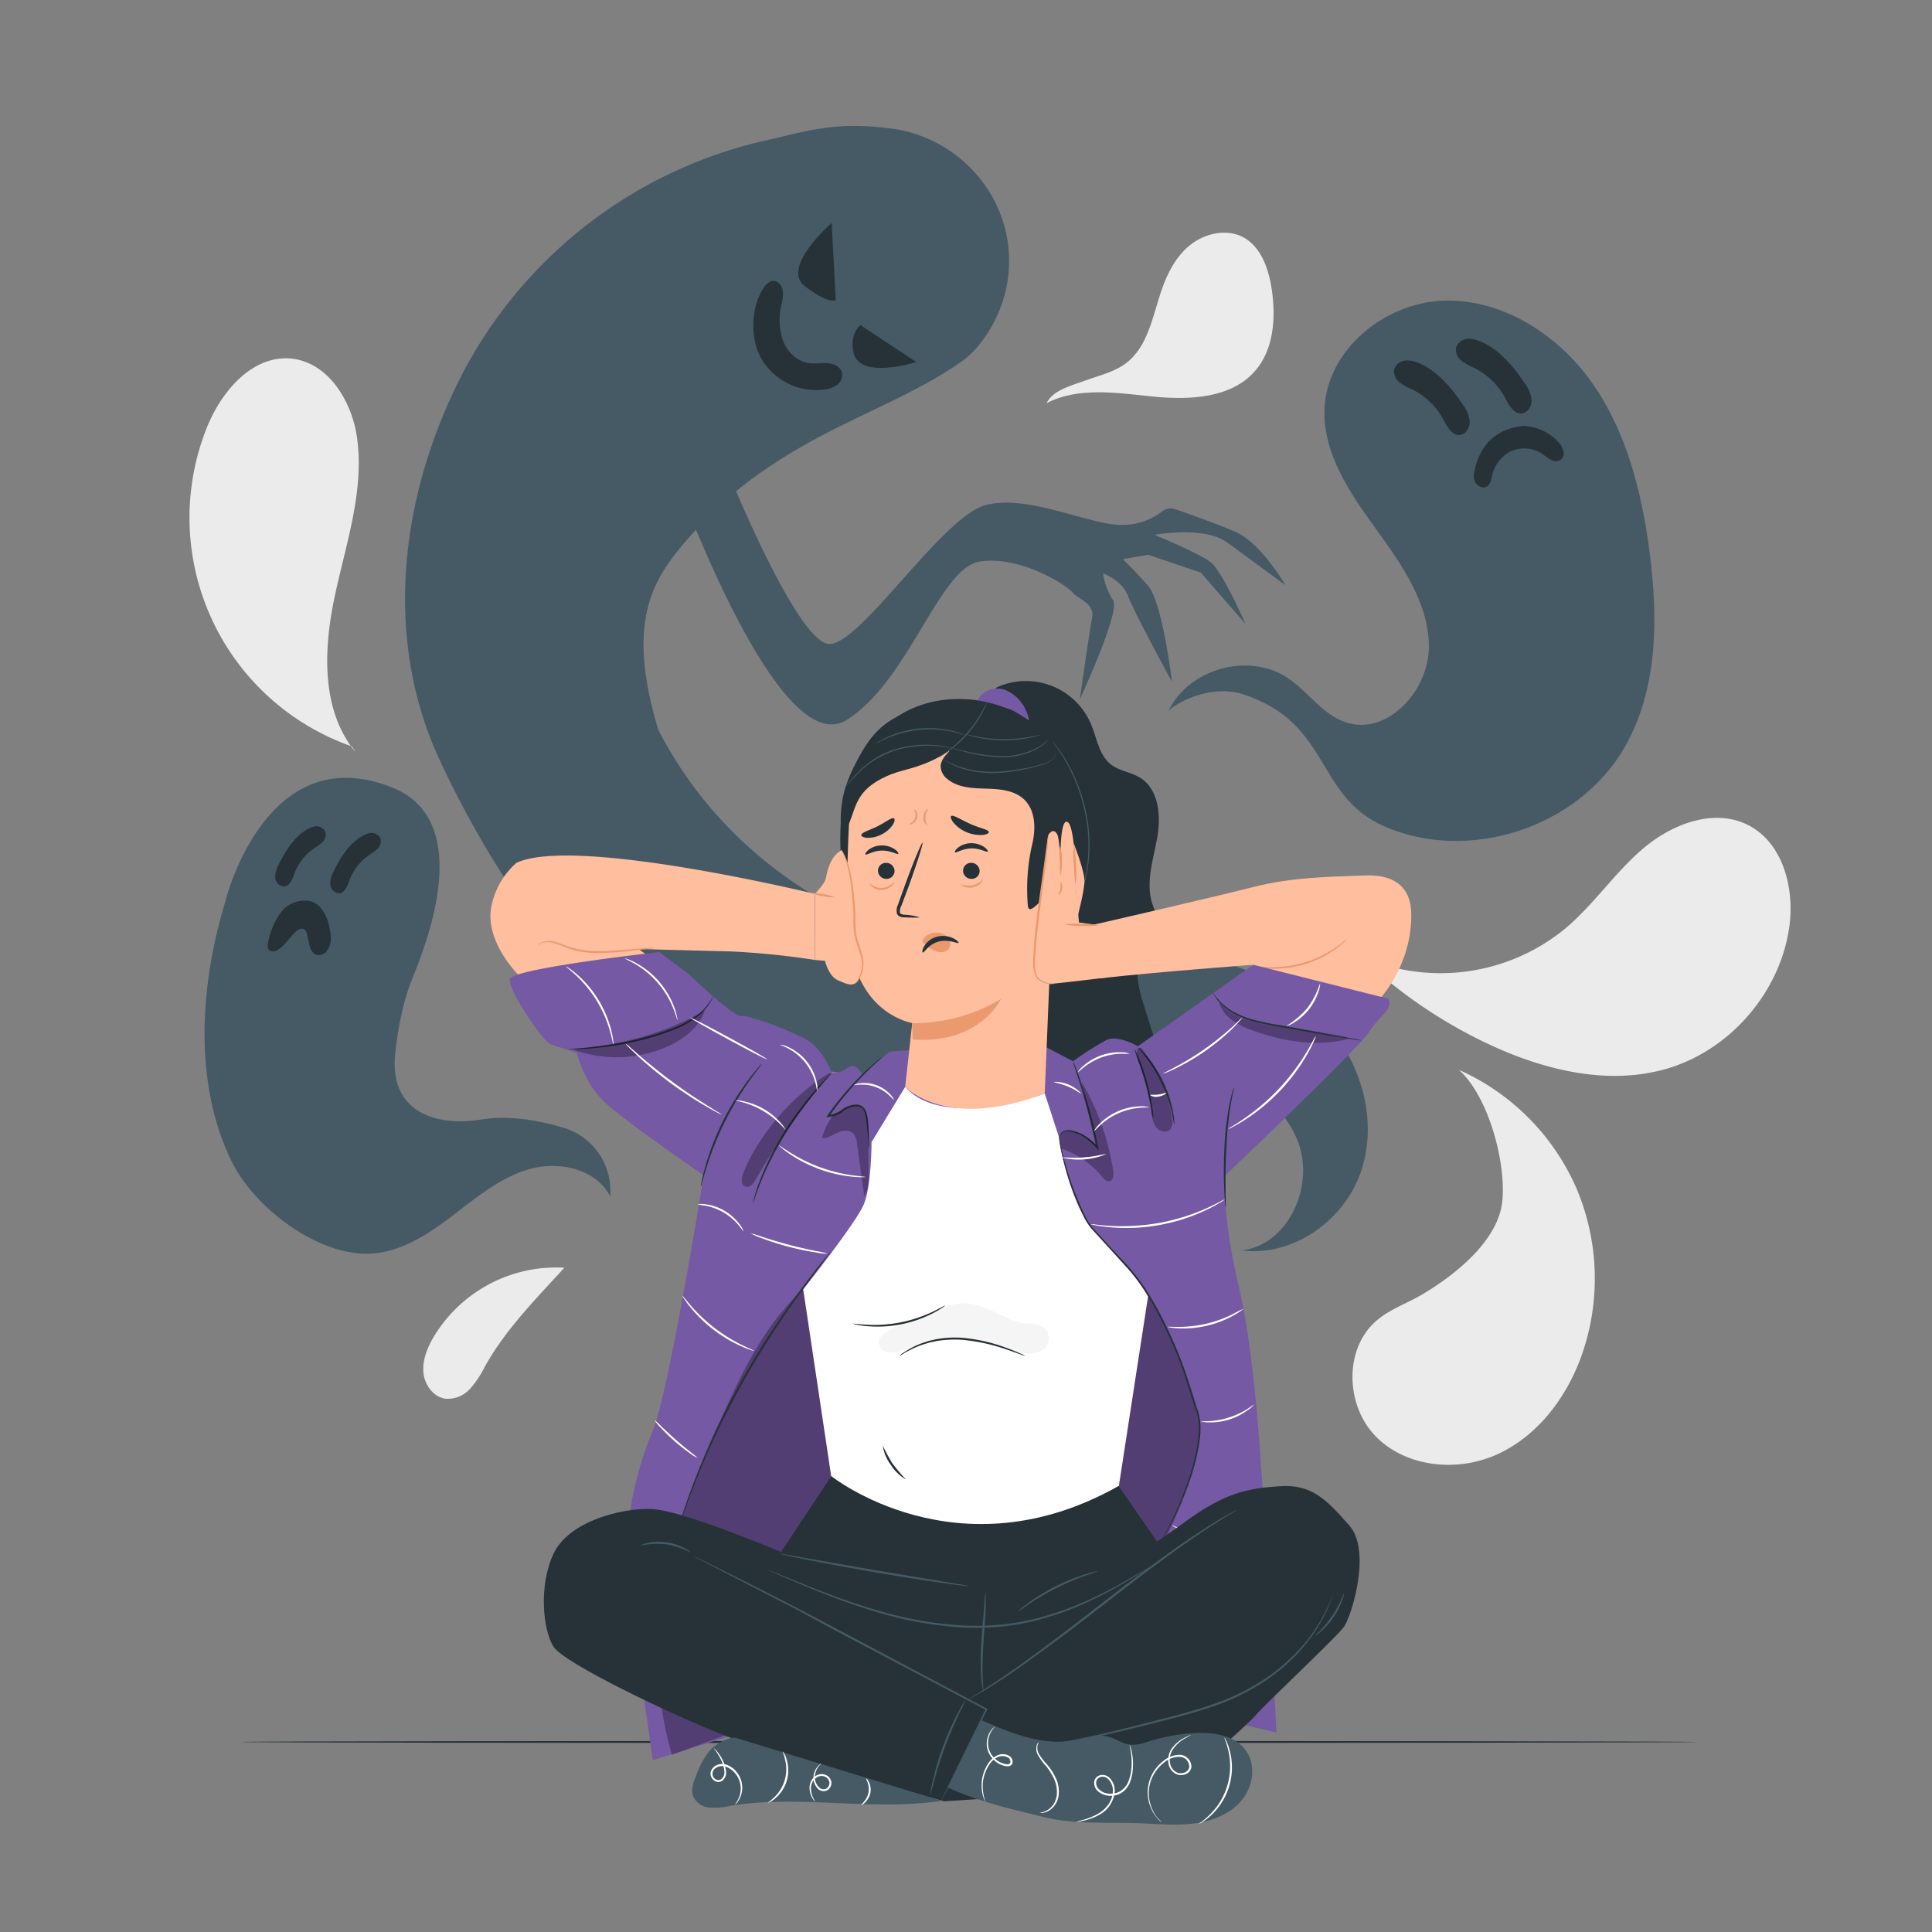 <?xml version="1.0" encoding="UTF-8"?> <svg xmlns="http://www.w3.org/2000/svg" viewBox="0 0 500 500"><rect x="0" y="0" width="500" height="500" fill="#808080" stroke="none"/> <g id="freepik--background-complete--inject-2"> <path d="M112.05,346.3c-1.56,2.75-2.78,5.86-2.46,9s2.59,6.26,5.72,6.69a7.76,7.76,0,0,0,6.28-2.51,26,26,0,0,0,3.89-5.8c5.36-9.64,13.15-17.44,20.58-25.6A37,37,0,0,0,112.05,346.3Z" style="fill:#ebebeb"></path> <path d="M452.24,213.44c-8.7-4.29-19.4-.24-26.81,6s-12.88,14.58-20.3,20.83a50.83,50.83,0,0,1-48.79,8.85l-2.3.23a125.07,125.07,0,0,0,32.06,21.27c14,6.41,29.92,10.22,44.73,6.11,16.78-4.66,30.06-20,32.29-37.25C464.41,229.53,461.26,217.89,452.24,213.44Z" style="fill:#ebebeb"></path> <path d="M91.1,193.18a62.71,62.71,0,0,1-37.53-82.61c3.76-9.36,11.82-18.77,21.86-17.76,9.6,1,15.73,11.13,17,20.69,1.87,13.8-3,27.49-5.86,41.11s-3.45,29.23,5.41,40" style="fill:#ebebeb"></path> <path d="M270.8,104.46c1.57-3.5,6.51-4.68,10.13-6s7.48-2.17,10.53-4.5c5.61-4.29,6.82-12,9.1-18.73,1.53-4.53,3.84-9,7.59-11.93s9.18-4.14,13.42-2c4.83,2.5,6.8,8.35,7.58,13.73,1.05,7.27.52,15.37-4.29,20.92-6.16,7.12-16.93,7.62-26.3,6.69s-19.41-2.63-27.76,1.73" style="fill:#ebebeb"></path> <path d="M408,307.57a59.69,59.69,0,0,0-30.43-30.69c7.62,6.84,12.24,23.85,11.22,34s-12.14,19.11-21,24.28c-3.75,2.19-8,3.65-11.31,6.42-8.7,7.17-8.36,22-.5,30.09s21.12,9.39,31.4,4.76,17.69-14.27,21.65-24.83A59.79,59.79,0,0,0,408,307.57Z" style="fill:#ebebeb"></path> </g> <g id="freepik--Ghosts--inject-2"> <path d="M101.53,203.82c-32.91-13.19-43.25,29.61-43.25,29.61-6.87,22.66-7.93,47.67,1.72,67.23,6,12.06,22.13,24.23,35.57,23.79,7.93-.27,15-4.86,21.32-9.66s12.58-10.11,20.22-12.25,17.18,0,20.79,7.06A17,17,0,0,0,146.29,292c-7-2.12-14.56-3.41-21.78-2.26-12,1.91-23.81-2.1-22.23-17.08,0,0,.94-10.68,4.21-18.85S123.54,212.65,101.53,203.82Z" style="fill:#455a64"></path> <path d="M80.88,214c-4.07,1.51-6.87,5.85-8.76,9.76a6.45,6.45,0,0,0-.88,3.42,2.4,2.4,0,0,0,2.31,2.25c1.5-.13,2.13-1.93,2.65-3.35a13.78,13.78,0,0,1,5-6.48,12.47,12.47,0,0,0,2.29-1.72,2.66,2.66,0,0,0,.71-2.63,2.57,2.57,0,0,0-2.87-1.35,7.41,7.41,0,0,0-3,1.59" style="fill:#263238"></path> <path d="M95.13,215.73c-4.08,1.51-6.88,5.85-8.77,9.77a6.39,6.39,0,0,0-.88,3.41,2.41,2.41,0,0,0,2.31,2.25c1.51-.13,2.13-1.93,2.66-3.35a13.69,13.69,0,0,1,5-6.47,13.06,13.06,0,0,0,2.29-1.72,2.69,2.69,0,0,0,.72-2.64,2.58,2.58,0,0,0-2.88-1.35,7.37,7.37,0,0,0-3,1.59" style="fill:#263238"></path> <path d="M79.36,233.11a7.69,7.69,0,0,0-6.82,3.22,19.62,19.62,0,0,0-3.09,7.22c-.23.84-.36,1.92.34,2.43a1.88,1.88,0,0,0,2-.13c2-1.1,3.11-3.31,4.85-4.79a2.87,2.87,0,0,1,1.08-.63,1.29,1.29,0,0,1,1.19.2,2.06,2.06,0,0,1,.53,1.12c.21.86.41,1.72.61,2.58A3.78,3.78,0,0,0,81.56,247a2.56,2.56,0,0,0,2.92-.79,4.79,4.79,0,0,0,1.11-2.79,11.06,11.06,0,0,0-.25-3A11.51,11.51,0,0,0,83.05,235a5.17,5.17,0,0,0-5.35-1.75" style="fill:#263238"></path> <path d="M345.11,267.23C337.05,257,324.74,250.57,311.94,248c-18.46-3.76-37.62-.15-56.41-1.63-35.73-2.81-69.06-25.68-85.19-57.6-9.26-30.74.07-40.87,10.36-52.32s23.66-19.75,37.49-26.54c10.1-5,22.06-10.11,31.17-16.72a23.47,23.47,0,0,0,4.76-4.9A34.56,34.56,0,0,0,261,70.72c1.8-18.84-12.33-35.49-31.15-37.56l-.82-.09c-13.66-1.59-21.07,1.12-30.89,3.28a117.9,117.9,0,0,0-77.67,58.87c-15.76,29.58-21.19,65.1-8.91,96.29,5.13,13,23.32,47.13,35.16,54.55h0c14,13.27,31.78,22.48,50.44,27.54,23.89,6.48,49.14,6.58,73.72,3.64,12.11-1.45,24.37-3.62,36.43-1.78s24.21,8.65,28.6,20-2.46,26.82-14.59,28.13c13,1.7,26-7.3,30.58-19.53S353.18,277.5,345.11,267.23Z" style="fill:#455a64"></path> <path d="M313.28,145.47c-3.08-2.37-14.5-7.05-14.5-7.05s12.73-2.41,18.75,1.94,15.12,11.07,15.12,11.07-6.29-11-13.08-13.87c-4.91-2.09-11.88-4.56-15.37-5.77a3.64,3.64,0,0,0-3.53.63,16.49,16.49,0,0,1-9.89,3.41c-8.19.42-24.33-8-35.57-5.16s-32.2,35.79-40.47,36S188.35,122,188.35,122l-8.74,14c.81,1,23.37,60.3,39.44,50.35s24-39.3,34.4-41,22.47,6,24.05,7.9,5.92,2.91,5.14,6.71-3.17,21-3.17,21,10.63-22.87,8.59-25.63a17.57,17.57,0,0,1-2.59-6.94s4.9,1.68,6.49,5.93,11.34,22.15,11.34,22.15-2.43-20.64-6.23-24.94-6.49-6.81-6.49-6.81l6.6-1.14,13.59,4.6,11.55,13.28S316.36,147.83,313.28,145.47Z" style="fill:#455a64"></path> <path d="M217.93,96.6c-.3-1.58-2-2.47-3.64-2.61s-3.21.23-4.8,0c-3.13-.36-5.72-2.87-6.85-5.81a17,17,0,0,1-.41-9.31,10.68,10.68,0,0,0,.36-3.5,3.06,3.06,0,0,0-2-2.65,2,2,0,0,0-1.8.53h0c-.76.62-.76.62-.85.8C194.24,79.18,194,87.6,197.15,93a16.43,16.43,0,0,0,16.31,7.8,6.84,6.84,0,0,0,3.17-1.19A3.19,3.19,0,0,0,217.93,96.6Z" style="fill:#263238"></path> <path d="M215.23,57.71s-13.34,11.56-6.89,16.41,7.95,3.5,7.95,3.5Z" style="fill:#263238"></path> <path d="M237.11,93.69S222.5,98.4,220.9,91.3c-1.14-5.07,1.8-7.15,1.8-7.15Z" style="fill:#263238"></path> <path d="M426.91,142.84c-2-15.24-5.82-30.64-14.55-43.29S389.21,77.42,373.85,77.8s-30.49,12.69-31.07,28.05c-.43,11.38,6.46,21.6,13.15,30.82s13.79,19.2,13.87,30.59S359,190.6,348.21,186.91c-6-2-9.73-8-15-11.48-10.11-6.75-25.79-2.31-30.87,8.72,1.26-1.89,10.75-7.26,19.31-4.48,22.94,7.45,18.54,26.27,36.64,34.2,21.88,9.59,50.27.23,62.17-20.49C429.06,178.38,429.15,160,426.91,142.84Z" style="fill:#455a64"></path> <path d="M394.08,110.22c-7.34.89-11.11,5.27-12.5,11.67a4.23,4.23,0,0,0,.09,2.65,2.65,2.65,0,0,0,2.39,1.61c1.35-.09,1.75-1.52,2-2.67a9.59,9.59,0,0,1,4.36-6.4,8.52,8.52,0,0,1,8.64.33c1.14.77,2.22,1.9,3.55,1.94a2,2,0,0,0,2.07-2.13,5.16,5.16,0,0,0-1.66-3.11A13.12,13.12,0,0,0,394.08,110.22Z" style="fill:#263238"></path> <path d="M381.08,87.73c5.72,1.27,10.26,6.56,13.5,11.44a8.61,8.61,0,0,1,1.8,4.4c0,1.6-1.07,3.35-2.67,3.43-2,.1-3.2-2.19-4.16-4a18.52,18.52,0,0,0-7.92-7.73,17.32,17.32,0,0,1-3.37-1.88A3.63,3.63,0,0,1,376.82,90a3.47,3.47,0,0,1,3.59-2.33,10,10,0,0,1,4.33,1.57" style="fill:#263238"></path> <path d="M365.07,93.3c5.72,1.27,10.26,6.56,13.5,11.44a8.64,8.64,0,0,1,1.8,4.4c0,1.6-1.07,3.35-2.67,3.43-2,.1-3.2-2.19-4.16-4a18.58,18.58,0,0,0-7.92-7.73A16.81,16.81,0,0,1,362.25,99a3.63,3.63,0,0,1-1.44-3.39,3.46,3.46,0,0,1,3.59-2.33,10,10,0,0,1,4.33,1.57" style="fill:#263238"></path> </g> <g id="freepik--Floor--inject-2"> <path d="M439.43,450.82c0,.15-84.38.27-188.44.27S62.53,451,62.53,450.82s84.36-.26,188.46-.26S439.43,450.68,439.43,450.82Z" style="fill:#263238"></path> </g> <g id="freepik--Character--inject-2"> <path d="M301.83,278.61q-2.9-9.19-5.78-18.38c-1.52-4.82-2.92-10.47,0-14.59,1.13-1.6,2.86-2.84,3.45-4.71.77-2.44-.67-5-1.39-7.41-1.59-5.46.41-11.23,1.39-16.83s.4-12.42-4.44-15.42c-2.35-1.45-5.33-1.72-7.52-3.41-3.11-2.4-3.65-6.78-5.17-10.41a18.28,18.28,0,0,0-24.31-9.61l-4,3c-5.23,14.95-5.75,31.12-5.15,46.95s2.23,31.68,1.11,47.48c-.43,6-1.09,12.64,2.47,17.5,3.23,4.41,9,6,14.37,7A59.86,59.86,0,0,0,283.18,301a26.8,26.8,0,0,0,15-5.81,13.56,13.56,0,0,0,5-8.25C303.55,284.15,302.68,281.33,301.83,278.61Z" style="fill:#263238"></path> <path d="M293.88,276.88l30.44-27.2s-24.62,1.83-39.57,3.5l-1.61-13.89s31.2-7.16,41.18-9.72,19.61-2.66,29.07-3,11.08,5,11.59,7.34,1.22,13.77-7.85,24.6c-6.88,8.21-43.56,47.26-43.56,47.26Z" style="fill:#ffbe9d"></path> <path d="M348.6,243a4.1,4.1,0,0,1-.72.78,12.32,12.32,0,0,1-.93.83,16.31,16.31,0,0,1-1.31,1,26.3,26.3,0,0,1-3.69,2.24,27.22,27.22,0,0,1-10.15,2.77,26.31,26.31,0,0,1-4.31,0,15.81,15.81,0,0,1-1.64-.21c-.49-.07-.9-.16-1.23-.24a4,4,0,0,1-1-.31c0-.09,1.5.25,3.92.4a29.35,29.35,0,0,0,4.24-.07,28.67,28.67,0,0,0,10-2.73,29.9,29.9,0,0,0,3.69-2.1C347.44,244,348.53,242.91,348.6,243Z" style="fill:#eb996e"></path> <path d="M133.61,223.33a20.4,20.4,0,0,0-6.22,10.26c-2.77,10.12,7.81,19.77,7.81,19.77s45.89,43.85,46.2,44.47,11.5-32.65,11.5-32.65l-27.67-19.59s15,.44,23.63.63a202.43,202.43,0,0,1,22,2.21v-17.1S148.53,216.18,133.61,223.33Z" style="fill:#ffbe9d"></path> <path d="M139.1,244.69s.05-.1.21-.25a3.29,3.29,0,0,1,.78-.5,5.3,5.3,0,0,1,3.35-.22c1.42.29,2.93,1.07,4.7,1.56a23.89,23.89,0,0,0,5.9.86c4.27.09,8.14-.44,10.94-.61,1.41-.11,2.54-.18,3.33-.2a5.14,5.14,0,0,1,1.23,0,6.27,6.27,0,0,1-1.21.19l-3.31.36a86,86,0,0,1-11,.77,23.1,23.1,0,0,1-6-.92c-1.81-.54-3.3-1.34-4.64-1.66a5.44,5.44,0,0,0-3.2,0A7.73,7.73,0,0,0,139.1,244.69Z" style="fill:#eb996e"></path> <path d="M359.35,258.47l-35-8.79-29.88,21.1s-5.06-3-8.05-1.66a78.54,78.54,0,0,0-8.72,5.53l-10-5.25-37.54,2.76-7,6.07s-1.46-3.58-3.73-1.93a6.09,6.09,0,0,1-4.15,1.38s-2.25-6.35-6.94-8.83-14.85-6.3-16.56-5.89-13.7-11-13.7-11l-7.48-5.57s-38.09,4.24-38.64,7,9,17,10.91,17l6.4,2.1s1.72,7.73,7.49,13,25.36,18.68,25.36,18.68-8.94,55.84-13.17,66.05-7.53,23.47-6.43,36.16,6.43,49.13,6.43,49.13l28.35-8.83,111.78-3.31,21.25,5s-1.38-29.81-2.48-45.82-2.49-49.41-7.18-69.28-3.59-29.07-3.59-29.07,34.51-32.76,37.27-37.17S360.48,261.57,359.35,258.47Z" style="fill:#7559A4"></path> <g style="opacity:0.3"> <path d="M297.19,335s12.17,21.42,13.13,33.56-9.84,31.79-9.84,31.79l-10.92-15.8Z"></path> </g> <g style="opacity:0.3"> <path d="M208.11,333.34c-10.92,10.06-17.24,24-23.09,37.68-5.65,13.17-11.18,26.56-13.57,40.69a95.66,95.66,0,0,0,2.45,42.45l45-16.6L215.11,382Z"></path> </g> <polygon points="201.39 402.8 215.11 382.04 289.56 384.57 300.48 400.37 250.89 432.03 201.39 402.8" style="fill:#263238"></polygon> <path d="M234.27,281.27l-8.71,14.29s0,11.32-2,16.12-15.69,22-15.69,22L215.11,382s32.72,26.17,74.45,2.53L297.19,335s-7.5-10.36-13.13-15.53-9-18.05-10-25.19L270.38,283S244.15,292.62,234.27,281.27Z" style="fill:#fff"></path> <path d="M269.66,343.3c-1.17-.84-3.56-.74-5-.87-5.12-1.16-9.69-5-15-5.13-2.91-.05-5.7,1.05-8.39,2.14-3.49,1.4-7,2.8-10.37,4.41a7.89,7.89,0,0,0-2.52,1.64,2.54,2.54,0,0,0,1.68,4.47,7.8,7.8,0,0,0,3.05-.45c5.1-1.52,10.21-3.65,15.52-3.31,5.65.36,10.81,3.5,16.45,4a8.22,8.22,0,0,0,3.85-.39,3.59,3.59,0,0,0,.73-6.54Zm-5-.87,2.29.31A12.5,12.5,0,0,1,264.66,342.43Z" style="fill:#f5f5f5"></path> <path d="M244.6,337.87a3.51,3.51,0,0,1-.78.59,20.91,20.91,0,0,1-2.3,1.36,31.36,31.36,0,0,1-17.12,3.39,20.66,20.66,0,0,1-2.65-.38,3.89,3.89,0,0,1-.95-.25c0-.09,1.39.15,3.62.26a35.19,35.19,0,0,0,16.94-3.35C243.38,338.53,244.55,337.79,244.6,337.87Z" style="fill:#263238"></path> <path d="M234.44,382.87a11.06,11.06,0,0,1-3.88-3.75,10.89,10.89,0,0,1-2.1-5,47.66,47.66,0,0,0,2.53,4.67A50.29,50.29,0,0,0,234.44,382.87Z" style="fill:#263238"></path> <path d="M265.31,350.91a7.19,7.19,0,0,1-1.29-.42c-.81-.3-2-.73-3.45-1.22a47.63,47.63,0,0,0-11.72-2.54,29.07,29.07,0,0,0-6.57.35l-1.45.3c-.46.12-.9.27-1.34.39a20.7,20.7,0,0,0-2.36.85,26.06,26.06,0,0,0-3.24,1.65,6.89,6.89,0,0,1-1.19.64,6.16,6.16,0,0,1,1.08-.81,20.58,20.58,0,0,1,3.2-1.82,20.79,20.79,0,0,1,2.38-.92c.44-.14.89-.3,1.36-.42l1.48-.33a27.29,27.29,0,0,1,6.69-.4,43.26,43.26,0,0,1,11.81,2.71c1.45.54,2.61,1,3.4,1.38A6.39,6.39,0,0,1,265.31,350.91Z" style="fill:#263238"></path> <path d="M224.86,297.29a11.34,11.34,0,0,1-.14-1.61c-.06-1-.16-2.52-.37-4.36a22.34,22.34,0,0,0-.44-3,3.13,3.13,0,0,0-.75-1.37,2.23,2.23,0,0,0-1.47-.61,6,6,0,0,0-3.43,1.2,7.37,7.37,0,0,1-3.92,1.55h-.5l.29-.41.08-.11a73.92,73.92,0,0,1,9.51-11.09c1.35-1.29,2.5-2.28,3.3-2.94a8.13,8.13,0,0,1,1.3-1,10.48,10.48,0,0,1-1.16,1.13c-.77.71-1.87,1.74-3.18,3.06a83.23,83.23,0,0,0-9.35,11.12l-.07.11-.21-.41a7,7,0,0,0,3.64-1.46,6.35,6.35,0,0,1,3.73-1.24,2.63,2.63,0,0,1,1.76.76,3.31,3.31,0,0,1,.84,1.57,21.77,21.77,0,0,1,.4,3c.16,1.85.2,3.36.21,4.39A8,8,0,0,1,224.86,297.29Z" style="fill:#263238"></path> <path d="M215.11,323.8a5.35,5.35,0,0,1-.47.68l-1.42,1.9c-1.26,1.63-3,4-5.21,7a246.43,246.43,0,0,0-15.58,24.09c-2.74,4.89-5.18,9.64-7.24,14s-3.78,8.43-5.11,11.85c-.7,1.7-1.28,3.26-1.8,4.62s-1,2.55-1.31,3.51-.61,1.67-.82,2.22a4.6,4.6,0,0,1-.32.77,4.57,4.57,0,0,1,.22-.8c.18-.56.43-1.31.73-2.25s.72-2.17,1.23-3.55,1.05-2.94,1.72-4.65c1.3-3.45,3-7.48,5-11.92s4.46-9.2,7.22-14.1a223.51,223.51,0,0,1,15.74-24.05c2.21-2.94,4-5.3,5.34-6.89l1.5-1.83A5.58,5.58,0,0,1,215.11,323.8Z" style="fill:#263238"></path> <path d="M194.85,311.38a10.28,10.28,0,0,1,.36-1.52c.13-.49.3-1.08.53-1.76s.47-1.46.81-2.3c.61-1.7,1.47-3.67,2.5-5.83s2.31-4.44,3.76-6.79a86.62,86.62,0,0,1,8.41-11.3c1.19-1.35,2.18-2.42,2.9-3.13a9,9,0,0,1,1.15-1.07,8.71,8.71,0,0,1-1,1.21c-.67.75-1.62,1.85-2.77,3.23a101.4,101.4,0,0,0-8.25,11.34c-1.44,2.33-2.7,4.61-3.77,6.73s-1.94,4.07-2.59,5.74c-.35.83-.62,1.6-.87,2.26s-.46,1.25-.61,1.73A8.61,8.61,0,0,1,194.85,311.38Z" style="fill:#263238"></path> <path d="M197.14,275.34a6.21,6.21,0,0,1-.81,1.15c-.56.72-1.34,1.77-2.28,3.09a79.08,79.08,0,0,0-11.2,22.55c-.48,1.54-.84,2.8-1.08,3.68a6.76,6.76,0,0,1-.42,1.35,8,8,0,0,1,.23-1.4c.17-.89.48-2.17.92-3.74a69.13,69.13,0,0,1,11.25-22.66c1-1.3,1.81-2.32,2.42-3A7.93,7.93,0,0,1,197.14,275.34Z" style="fill:#263238"></path> <path d="M184.63,257.69s0,.14-.13.4a8.82,8.82,0,0,1-.54,1.1,13,13,0,0,1-2.89,3.44,23.25,23.25,0,0,1-5.7,3.45,60.71,60.71,0,0,1-7.7,2.64,77.9,77.9,0,0,1-14.53,2.59c-1.88.16-3.41.19-4.47.21a11.17,11.17,0,0,1-1.64,0,9.08,9.08,0,0,1,1.64-.15c1.05-.08,2.57-.17,4.44-.37a89.32,89.32,0,0,0,14.42-2.73,65.14,65.14,0,0,0,7.65-2.58,24.12,24.12,0,0,0,5.65-3.29A15.51,15.51,0,0,0,184.63,257.69Z" style="fill:#263238"></path> <path d="M277.67,274.65a6.39,6.39,0,0,1,.57,1.25c.33.83.8,2,1.31,3.54,1.05,3,2.32,7.21,3.45,11.94.46,1.91.86,3.76,1.19,5.46l.16.8-.57-.57a18.49,18.49,0,0,0-3.63-3.05,12.06,12.06,0,0,0-1.83-.81,7.2,7.2,0,0,0-1.65-.43,2.25,2.25,0,0,0-2.11.81c-.35.43-.48.73-.52.71s0-.08.07-.22a3,3,0,0,1,.32-.6,2.6,2.6,0,0,1,.82-.73,2.49,2.49,0,0,1,1.45-.28,7.47,7.47,0,0,1,1.74.4,10.62,10.62,0,0,1,1.91.79,17.64,17.64,0,0,1,3.78,3.06l-.42.22c-.35-1.69-.76-3.53-1.22-5.44-1.12-4.71-2.33-8.92-3.29-11.95-.46-1.43-.84-2.64-1.15-3.58A7.09,7.09,0,0,1,277.67,274.65Z" style="fill:#263238"></path> <path d="M298.46,289.52a20.45,20.45,0,0,1-.57-2.71c-.32-1.67-.8-4-1.47-6.48s-1.4-4.74-2-6.35a18.24,18.24,0,0,1-.86-2.63,12,12,0,0,1,1.2,2.5,55,55,0,0,1,2.12,6.35,51.65,51.65,0,0,1,1.33,6.55A11.87,11.87,0,0,1,298.46,289.52Z" style="fill:#263238"></path> <path d="M303.9,291.07c-.09,0-.24-1.23-.68-3.2a36.75,36.75,0,0,0-6.6-14.15c-1.22-1.6-2.08-2.52-2-2.58s.26.18.67.57a20.34,20.34,0,0,1,1.63,1.78,31.42,31.42,0,0,1,6.67,14.3,20.72,20.72,0,0,1,.31,2.4A2.73,2.73,0,0,1,303.9,291.07Z" style="fill:#263238"></path> <path d="M319.39,281.35a6.09,6.09,0,0,1-.23,1.22c-.18.78-.42,1.9-.64,3.31a97.62,97.62,0,0,0-1.13,11c-.23,4.33-.25,8.26-.21,11.11,0,1.34.05,2.47.06,3.37a6.27,6.27,0,0,1,0,1.24,5.21,5.21,0,0,1-.18-1.23c-.08-.79-.17-1.94-.23-3.37-.13-2.85-.17-6.8.06-11.15a79.7,79.7,0,0,1,1.28-11.08c.28-1.4.58-2.53.81-3.29A5.16,5.16,0,0,1,319.39,281.35Z" style="fill:#263238"></path> <path d="M352.28,269.24a9.15,9.15,0,0,1-1.63-.18l-4.38-.69c-3.71-.6-8.82-1.46-14.45-2.45a67.8,67.8,0,0,1-7.92-1.69,20.23,20.23,0,0,1-6-2.82,13.13,13.13,0,0,1-3.19-3.14,10.34,10.34,0,0,1-.63-1c-.12-.25-.18-.39-.16-.4a15,15,0,0,0,4.18,4.27,20.82,20.82,0,0,0,5.93,2.66,72,72,0,0,0,7.87,1.63c5.63,1,10.73,1.92,14.42,2.61l4.36.85A10.69,10.69,0,0,1,352.28,269.24Z" style="fill:#263238"></path> <path d="M300.48,398.87a2,2,0,0,1,.13-.27l.42-.78c.38-.67.9-1.69,1.58-3a96,96,0,0,0,4.83-11.46,61.32,61.32,0,0,0,2.23-8.27c.53-3,1-6.39,0-9.66-1.2-3.26-2.22-6.79-3.4-10.37a97.83,97.83,0,0,0-4.47-10.79A83.32,83.32,0,0,0,296.18,334a47.29,47.29,0,0,0-3.27-4.48c-1.15-1.4-2.39-2.66-3.56-4l-6.67-7.31a14.78,14.78,0,0,1-2.42-3.8c-.64-1.29-1.19-2.56-1.68-3.79a78,78,0,0,1-3.76-11.89c-.33-1.43-.53-2.56-.64-3.33l-.12-.87a1.36,1.36,0,0,1,0-.3,1.09,1.09,0,0,1,.08.29c0,.22.09.51.16.86.15.76.37,1.88.73,3.31a86.78,86.78,0,0,0,3.91,11.8c.5,1.21,1.06,2.47,1.7,3.74A14.44,14.44,0,0,0,283,318l6.69,7.26c1.16,1.28,2.43,2.56,3.59,4a47.74,47.74,0,0,1,3.31,4.52,82.45,82.45,0,0,1,5.64,10.31,95.31,95.31,0,0,1,4.48,10.85c1.18,3.61,2.19,7.1,3.37,10.37,1.05,3.45.55,6.87,0,9.9a60.48,60.48,0,0,1-2.3,8.31,87.3,87.3,0,0,1-5,11.43c-.71,1.29-1.26,2.29-1.67,2.95l-.46.75A1.35,1.35,0,0,1,300.48,398.87Z" style="fill:#263238"></path> <g style="opacity:0.3"> <path d="M288.11,303A65.34,65.34,0,0,0,280,280.12c1.08,5.54,2.88,11.23,4,16.77-2.2-2.82-8.49-6.3-9.91-2.59l.55,2.95a23.3,23.3,0,0,1,10.6,7.32c.48.59,1.08,1.26,1.83,1.16C288.12,305.59,288.28,304.06,288.11,303Z"></path> </g> <g style="opacity:0.3"> <path d="M294.51,271.3c-.74,1.51,0,3.28.59,4.84A45.6,45.6,0,0,1,298,287.58a8.15,8.15,0,0,0,1.18,4.14c.89,1.16,2.86,1.61,3.77.47a3.51,3.51,0,0,0,.38-2.69,38.18,38.18,0,0,0-8-18.37"></path> </g> <g style="opacity:0.3"> <path d="M315.24,258.49a8.76,8.76,0,0,0,3.46,5.41,21.07,21.07,0,0,0,5.87,2.92c7.88,2.79,16.55,4.16,24.62,2l-17.65-2.92a49.85,49.85,0,0,1-9-2.05,16.77,16.77,0,0,1-7.53-5.1"></path> </g> <g style="opacity:0.3"> <path d="M214.72,277.63a58.41,58.41,0,0,0-20,21,38.83,38.83,0,0,0-2.42,5.09c-.45,1.18-.6,2.89.58,3.34s2.12-.79,2.71-1.83A169.49,169.49,0,0,1,215,277.87"></path> </g> <g style="opacity:0.3"> <path d="M224.79,303.57q-.06-6.18-.13-12.36c0-1.87-.36-3.54-1.9-4.6-1.12-.78-2.25-.48-3.48.1s-2.45,1.39-3.44,1.83l-.27.13a17.71,17.71,0,0,0-2.86,5.93c1.45,0,2.72-.86,4-1.45s3-.86,4.07.14a4.38,4.38,0,0,1,1,2.65q.94,6.8,1.88,13.59C224.8,307.81,224.82,305.62,224.79,303.57Z"></path> </g> <g style="opacity:0.3"> <path d="M148.31,271.63a32.72,32.72,0,0,0,24.11-.65c4.35-1.88,8.5-5,10-9.52-10.44,6.12-21.71,8.93-33.76,10"></path> </g> <path d="M158.75,270.31c-.09,0-.28-1.33-.88-3.44a31.71,31.71,0,0,0-8.75-14.4c-1.6-1.49-2.71-2.29-2.65-2.36a3.26,3.26,0,0,1,.83.49,19.92,19.92,0,0,1,2.06,1.6,28.42,28.42,0,0,1,8.86,14.58,19.94,19.94,0,0,1,.48,2.57A3,3,0,0,1,158.75,270.31Z" style="fill:#fff"></path> <path d="M175.33,264c-.09,0-.35-1.18-1.08-3a23.4,23.4,0,0,0-9.74-11.43c-1.69-1-2.83-1.45-2.8-1.54a3.22,3.22,0,0,1,.83.24,15.4,15.4,0,0,1,2.15,1,21.31,21.31,0,0,1,6,4.9,21.55,21.55,0,0,1,3.89,6.72,15.22,15.22,0,0,1,.62,2.27A2.41,2.41,0,0,1,175.33,264Z" style="fill:#fff"></path> <path d="M186.8,288.47a5.76,5.76,0,0,1-1.11-.51c-.7-.36-1.7-.91-2.91-1.62a102.15,102.15,0,0,1-9.19-6,104.06,104.06,0,0,1-8.48-7c-1-1-1.85-1.75-2.4-2.31a7,7,0,0,1-.82-.91,4.63,4.63,0,0,1,1,.76l2.5,2.19c2.12,1.83,5.11,4.31,8.55,6.85s6.69,4.67,9.07,6.16l2.82,1.75A5.1,5.1,0,0,1,186.8,288.47Z" style="fill:#fff"></path> <path d="M198.53,274.17c-.07.12-4.59-2.2-10.1-5.19s-9.92-5.52-9.85-5.65,4.59,2.2,10.1,5.19S198.6,274,198.53,274.17Z" style="fill:#fff"></path> <path d="M203.33,292.47a22.1,22.1,0,0,0-13.14-7.65,6.67,6.67,0,0,1,2.3.21,17.16,17.16,0,0,1,5.21,2,17.43,17.43,0,0,1,4.31,3.54A6.77,6.77,0,0,1,203.33,292.47Z" style="fill:#fff"></path> <path d="M211.49,282.34c-.1,0-.14-.92-.52-2.33A14.43,14.43,0,0,0,208.4,275a14.24,14.24,0,0,0-4.36-3.62c-1.29-.68-2.18-.93-2.16-1a6.17,6.17,0,0,1,2.33.69,13,13,0,0,1,7.12,8.91A6.19,6.19,0,0,1,211.49,282.34Z" style="fill:#fff"></path> <path d="M192.4,318.65c-.08,0-.49-.66-1.32-1.64a14.87,14.87,0,0,0-3.83-3.22,15.09,15.09,0,0,0-4.68-1.76,18.76,18.76,0,0,1-2.08-.35,5.62,5.62,0,0,1,2.14,0,12.73,12.73,0,0,1,4.88,1.67,12.93,12.93,0,0,1,3.86,3.44A5.38,5.38,0,0,1,192.4,318.65Z" style="fill:#fff"></path> <path d="M214.27,324.46a15.69,15.69,0,0,1-3-.3,70.57,70.57,0,0,1-7.21-1.51,68.61,68.61,0,0,1-7-2.24,15.31,15.31,0,0,1-2.79-1.23,22.57,22.57,0,0,1,2.92.89c1.78.58,4.26,1.35,7,2.08s5.3,1.27,7.14,1.64A21.72,21.72,0,0,1,214.27,324.46Z" style="fill:#fff"></path> <path d="M224,304.61a3.82,3.82,0,0,1-1,.05,24.2,24.2,0,0,1-2.6-.15,35.2,35.2,0,0,1-8.37-1.94,35.64,35.64,0,0,1-7.65-3.91c-.9-.63-1.61-1.17-2.08-1.57s-.72-.63-.69-.66,1.12.76,3,1.92a40.8,40.8,0,0,0,15.87,5.8C222.67,304.46,224,304.52,224,304.61Z" style="fill:#fff"></path> <path d="M231.36,284.71c-.08,0-.46-.5-1.22-1.22a10.53,10.53,0,0,0-3.43-2.13,10.33,10.33,0,0,0-4-.65c-1,0-1.69.19-1.71.11a3.61,3.61,0,0,1,1.68-.48,9.13,9.13,0,0,1,7.72,2.9A3.64,3.64,0,0,1,231.36,284.71Z" style="fill:#fff"></path> <path d="M195.13,349.59a3.38,3.38,0,0,1-.91-.24,24.44,24.44,0,0,1-2.38-.94,36,36,0,0,1-13.31-10.26,24.48,24.48,0,0,1-1.51-2.06,3.36,3.36,0,0,1-.47-.82c.07,0,.85,1,2.27,2.65A42.31,42.31,0,0,0,192,348.08C193.92,349,195.16,349.51,195.13,349.59Z" style="fill:#fff"></path> <path d="M180.47,377.27a8.48,8.48,0,0,1-1.86-1.12,49.14,49.14,0,0,1-4.09-3.23,47.61,47.61,0,0,1-3.74-3.65,7.83,7.83,0,0,1-1.35-1.7c.12-.1,2.38,2.29,5.43,5S180.56,377.14,180.47,377.27Z" style="fill:#fff"></path> <path d="M171.38,410.24a7.13,7.13,0,0,1-1.79-1.35,25,25,0,0,1-3.58-4.05,35.59,35.59,0,0,1-2.78-4.63,8.59,8.59,0,0,1-.86-2.07c.16-.08,1.65,3,4.06,6.4A58.71,58.71,0,0,0,171.38,410.24Z" style="fill:#fff"></path> <path d="M317,310.39a8.35,8.35,0,0,1-1.18.8,37.82,37.82,0,0,1-3.42,1.85,48.12,48.12,0,0,1-5.33,2.18,48.5,48.5,0,0,1-13.85,2.55,47.3,47.3,0,0,1-5.76-.14c-1.63-.15-3-.33-3.85-.51a8.6,8.6,0,0,1-1.38-.32,7,7,0,0,1,1.41.12c.91.12,2.22.25,3.85.34a53.38,53.38,0,0,0,5.71,0,57.51,57.51,0,0,0,7-.8,56.53,56.53,0,0,0,6.77-1.73,53.7,53.7,0,0,0,5.33-2.06c1.48-.67,2.67-1.25,3.47-1.69A7.07,7.07,0,0,1,317,310.39Z" style="fill:#fff"></path> <path d="M286.26,298.7a18.57,18.57,0,0,1-11.47.88c0-.16,2.6.21,5.77-.05S286.21,298.55,286.26,298.7Z" style="fill:#fff"></path> <path d="M297.38,286.56c0,.09-.91,0-2.36.13a17.3,17.3,0,0,0-10.18,4.42c-1.07,1-1.64,1.68-1.71,1.63a6.81,6.81,0,0,1,1.46-1.9,15.1,15.1,0,0,1,4.77-3.26,15.32,15.32,0,0,1,5.64-1.26A6.85,6.85,0,0,1,297.38,286.56Z" style="fill:#fff"></path> <path d="M301.79,282.86c.09.1-.73.77-2,.93a2.7,2.7,0,0,1-2.16-.39c0-.15,1,0,2.1-.13S301.72,282.73,301.79,282.86Z" style="fill:#fff"></path> <path d="M321.57,263.3s-.19.31-.62.79-1.06,1.16-1.88,2a57.6,57.6,0,0,1-6.91,5.74,56.56,56.56,0,0,1-7.73,4.59c-1,.5-1.89.88-2.49,1.12a3.56,3.56,0,0,1-.95.32c0-.08,1.25-.68,3.27-1.77a73.76,73.76,0,0,0,7.6-4.68,77.83,77.83,0,0,0,7-5.59C320.51,264.25,321.52,263.25,321.57,263.3Z" style="fill:#fff"></path> <path d="M340.57,268.14a6.59,6.59,0,0,1-.49,1.23,36.13,36.13,0,0,1-1.63,3.24,49.31,49.31,0,0,1-16.32,17.24,35.94,35.94,0,0,1-3.14,1.82,6.81,6.81,0,0,1-1.21.55,6.52,6.52,0,0,1,1.11-.73c.74-.43,1.78-1.09,3-1.94a56.44,56.44,0,0,0,9-7.68,55.5,55.5,0,0,0,7.16-9.45c.78-1.3,1.38-2.38,1.77-3.13A6.21,6.21,0,0,1,340.57,268.14Z" style="fill:#fff"></path> <path d="M341.64,254.42a5.84,5.84,0,0,1-.39,2.13,14.75,14.75,0,0,1-6.39,8.11,6.08,6.08,0,0,1-2,.88,22.68,22.68,0,0,0,5.5-4.68A22.06,22.06,0,0,0,341.64,254.42Z" style="fill:#fff"></path> <path d="M292.37,272.7a20.73,20.73,0,0,1-2.17,0,16.61,16.61,0,0,0-5.08.94,16.3,16.3,0,0,0-4.52,2.51c-1.05.82-1.62,1.44-1.68,1.38a5.7,5.7,0,0,1,1.44-1.66,14.05,14.05,0,0,1,9.84-3.54A5.71,5.71,0,0,1,292.37,272.7Z" style="fill:#fff"></path> <path d="M279.81,283c-.1.12-1.46-1-3.42-1.8s-3.68-1.06-3.66-1.22a9.26,9.26,0,0,1,7.08,3Z" style="fill:#fff"></path> <path d="M321.76,338.73a2.77,2.77,0,0,1-.62.52,19.68,19.68,0,0,1-1.87,1.18,27,27,0,0,1-14.06,3.36,17.81,17.81,0,0,1-2.2-.21,2.68,2.68,0,0,1-.8-.18c0-.09,1.16,0,3,0a32.35,32.35,0,0,0,7.13-.86,31.94,31.94,0,0,0,6.74-2.46A29.92,29.92,0,0,1,321.76,338.73Z" style="fill:#fff"></path> <path d="M324.58,363.41a6.23,6.23,0,0,1-1.63,1.51,16.28,16.28,0,0,1-4.78,2.44,16.45,16.45,0,0,1-5.32.75,6.71,6.71,0,0,1-2.2-.31,20.92,20.92,0,0,0,13.93-4.39Z" style="fill:#fff"></path> <path d="M327.32,398.57a3.31,3.31,0,0,1-.94.28,22.39,22.39,0,0,1-2.63.44,32.05,32.05,0,0,1-8.81-.2,32.42,32.42,0,0,1-8.43-2.56,22.09,22.09,0,0,1-2.36-1.25,3.49,3.49,0,0,1-.81-.56c0-.08,1.26.61,3.32,1.47a36.59,36.59,0,0,0,17,2.74C325.94,398.75,327.31,398.48,327.32,398.57Z" style="fill:#fff"></path> <path d="M328.71,422.6a4.89,4.89,0,0,1-.92.58,26.43,26.43,0,0,1-2.67,1.29,35,35,0,0,1-19.21,2.25,25.5,25.5,0,0,1-2.9-.64,4.3,4.3,0,0,1-1-.35c0-.09,1.51.3,4,.62a38.85,38.85,0,0,0,19-2.22C327.3,423.24,328.66,422.52,328.71,422.6Z" style="fill:#fff"></path> <path d="M265.57,184A10,10,0,0,0,260,178.5c-2.56-.83-5.79.15-6.9,2.61l6,6.81a6,6,0,0,0,2.52,2.35,3.48,3.48,0,0,0,3.33-.18,3.57,3.57,0,0,0,1.4-2.88A7.35,7.35,0,0,0,265.57,184Z" style="fill:#7559A4"></path> <path d="M282.38,214.89c-1-11.54-7.14-22.77-16.92-29s-23.15-6.85-32.94-.64c-6.22,3.95-10.69,10.29-13.26,17.2s-1.46,12.63-1.4,20c0,3.82.52,14.08,3.81,16l51.43,9.23C279.69,238.15,283.42,226.44,282.38,214.89Z" style="fill:#263238"></path> <path d="M280.57,206c-1.16-6.86-7.86-13.53-13.08-18.13-6-5.25-6.81-5-14.75-5.21-8.37-.21-17.52-.18-24.05,5.06-3.62,2.91-6,7.09-7.86,11.33-4.36,9.8-3.69,21-2.36,31.63s3.59,20.69,12.3,26.94L267.38,252c8.08-3,10.77-12.22,13.06-20.52S282,214.53,280.57,206Z" style="fill:#263238"></path> <path d="M219.73,212.87c.51-10.07,11.23-20.25,21.27-19.31l32.59,5.79,0,5.42L270.38,283c-25.74,9.83-36.11-1.75-36.11-1.75l1.81-16.49s-12.88-2-15.75-18.72C218.91,237.74,219.16,224.06,219.73,212.87Z" style="fill:#ffbe9d"></path> <path d="M227.21,225.31a2.16,2.16,0,0,0,2.1,2.14,2.06,2.06,0,0,0,2.2-2,2.16,2.16,0,0,0-2.1-2.14A2.06,2.06,0,0,0,227.21,225.31Z" style="fill:#263238"></path> <path d="M224,221.13c.26.27,1.88-.95,4.19-1s4,1.11,4.28.83c.12-.13-.16-.63-.9-1.16a5.87,5.87,0,0,0-3.43-1,5.65,5.65,0,0,0-3.34,1.12C224.12,220.49,223.88,221,224,221.13Z" style="fill:#263238"></path> <path d="M249.24,225.31a2.15,2.15,0,0,0,2.1,2.14,2.06,2.06,0,0,0,2.19-2,2.15,2.15,0,0,0-2.1-2.14A2.05,2.05,0,0,0,249.24,225.31Z" style="fill:#263238"></path> <path d="M247.15,220.56c.27.28,1.89-.94,4.2-1s4,1.11,4.27.82c.12-.12-.15-.63-.9-1.16a6,6,0,0,0-3.42-1,5.63,5.63,0,0,0-3.34,1.13C247.25,219.93,247,220.44,247.15,220.56Z" style="fill:#263238"></path> <path d="M237.93,237.37a15.76,15.76,0,0,0-3.77-.63c-.59-.05-1.15-.16-1.26-.57a3.09,3.09,0,0,1,.37-1.75c.54-1.44,1.11-2.94,1.7-4.52,2.35-6.44,4-11.73,3.78-11.82s-2.37,5-4.72,11.48c-.57,1.59-1.11,3.1-1.62,4.55a3.43,3.43,0,0,0-.28,2.33,1.47,1.47,0,0,0,1,.85,3.84,3.84,0,0,0,1,.12C236.46,237.51,237.92,237.51,237.93,237.37Z" style="fill:#263238"></path> <path d="M236.08,264.82a44.46,44.46,0,0,0,23-6.3s-5.53,11.81-22.9,10.48Z" style="fill:#eb996e"></path> <path d="M239,242.94a4.17,4.17,0,0,1,3.72-1.59,3.75,3.75,0,0,1,2.65,1.38,2.39,2.39,0,0,1,.21,2.75,2.78,2.78,0,0,1-3,.81,8.78,8.78,0,0,1-3-1.73,2.7,2.7,0,0,1-.67-.68.77.77,0,0,1,0-.86" style="fill:#eb996e"></path> <path d="M238.81,246.52c.33.18,1.39-2.1,4.08-2.83s5,.64,5.18.33c.1-.12-.34-.69-1.35-1.19a6.25,6.25,0,0,0-4.26-.4,5.47,5.47,0,0,0-3.28,2.44C238.65,245.78,238.65,246.46,238.81,246.52Z" style="fill:#263238"></path> <path d="M255.9,215.35c0-.67-2.34-1-4.84-2.14s-4.4-2.43-4.91-2c-.23.22,0,.89.64,1.73a9.22,9.22,0,0,0,7.43,3.15C255.29,216,255.91,215.67,255.9,215.35Z" style="fill:#263238"></path> <path d="M231.32,211.78c-.67-.26-2.17,1.06-4.24,2.08s-4,1.52-4.17,2.21c-.07.32.44.67,1.43.75a7.61,7.61,0,0,0,3.83-.88,7.43,7.43,0,0,0,2.94-2.58C231.61,212.52,231.62,211.92,231.32,211.78Z" style="fill:#263238"></path> <path d="M231,188.89c-6.18,4.18-10.45,11.07-12.53,18.62l1,6.21c1.45-3,1.63-6.22,4.59-9.3,2-2.07,5.67-4,9.58-5,11.17-2.84,14.94-6.9,19.87-14.2C246.3,183.39,237.17,184.71,231,188.89Z" style="fill:#263238"></path> <path d="M279.24,205.28a30.74,30.74,0,0,0-24.8-21.69l-.91,1.61q-4.25,5-8.48,9.92a5.84,5.84,0,0,0-1.6,2.79,4.29,4.29,0,0,0,1.8,3.75c2.69,2.21,6.46,2.34,9.94,2.44s7.28.38,9.81,2.76c3.16,3,3.09,8,2,12.2a52.27,52.27,0,0,0-1,15.28c.39,3.86,5.49-5.52,8.85-3.57.93.54-1.59,15.69-.61,15.23s.86-5.92,1.18-6.93a120.72,120.72,0,0,0,4.37-16.68A40.28,40.28,0,0,0,279.24,205.28Z" style="fill:#263238"></path> <path d="M272.39,240.8c.05,0,.18.14.47.3a1.81,1.81,0,0,0,1.34.11c1.12-.32,2.15-2,2.33-3.85a6,6,0,0,0-.33-2.61,2.08,2.08,0,0,0-1.26-1.47.93.93,0,0,0-1.1.42c-.16.28-.1.49-.16.51s-.21-.19-.1-.61A1.15,1.15,0,0,1,274,233a1.32,1.32,0,0,1,1-.2,2.54,2.54,0,0,1,1.77,1.73,6,6,0,0,1,.44,2.92c-.21,2.07-1.4,3.95-2.92,4.28a2,2,0,0,1-1.63-.38C272.4,241.05,272.36,240.82,272.39,240.8Z" style="fill:#eb996e"></path> <path d="M272.33,191.73a33.6,33.6,0,0,1,3.68,5.21,42.27,42.27,0,0,1,3,6.23,44.54,44.54,0,0,1,2.3,8.16,40,40,0,0,1-.16,15.35,12.31,12.31,0,0,1-.33,1.36l-.33,1.22a16.86,16.86,0,0,1-.63,1.9c-.19.5-.33.89-.45,1.19a2.5,2.5,0,0,1-.17.41,2.5,2.5,0,0,1,.11-.43l.39-1.21a18.92,18.92,0,0,0,.58-1.91c.1-.38.2-.79.31-1.21a12.63,12.63,0,0,0,.3-1.37,40.71,40.71,0,0,0,.07-15.24,45.17,45.17,0,0,0-2.26-8.12,44.52,44.52,0,0,0-2.95-6.22l-.69-1.22-.68-1.05-.59-.91c-.19-.28-.38-.52-.54-.74l-.74-1A4.05,4.05,0,0,1,272.33,191.73Z" style="fill:#455a64"></path> <path d="M273.32,194.87s0,.11-.05.31a2.6,2.6,0,0,1-.41.83,5.64,5.64,0,0,1-2.83,1.83c-1.37.45-3,.85-4.85,1.26a45.54,45.54,0,0,1-6.07.89,30.06,30.06,0,0,1-6.14-.18,23.87,23.87,0,0,1-4.87-1.21,18.48,18.48,0,0,1-3-1.45,8.86,8.86,0,0,1-.77-.5,1.52,1.52,0,0,1-.26-.19,11.64,11.64,0,0,1,1.09.58,21,21,0,0,0,3.07,1.35,24.43,24.43,0,0,0,4.83,1.13,31,31,0,0,0,6.08.15,55,55,0,0,0,10.87-2,5.74,5.74,0,0,0,2.8-1.69A3.69,3.69,0,0,0,273.32,194.87Z" style="fill:#455a64"></path> <path d="M271.46,191.3s0,.08-.17.21a5.25,5.25,0,0,1-.54.55,12.57,12.57,0,0,1-2.29,1.68,18.48,18.48,0,0,1-9,2.26,37.89,37.89,0,0,1-9.25-1.29c-1.15-.29-2.09-.55-2.73-.74a5.47,5.47,0,0,1-1-.32,6.66,6.66,0,0,1,1,.2l2.76.64a40.91,40.91,0,0,0,9.19,1.2,19,19,0,0,0,8.9-2.15A17.7,17.7,0,0,0,271.46,191.3Z" style="fill:#455a64"></path> <path d="M269.35,190.16a3.36,3.36,0,0,1-.73.25c-.48.15-1.17.33-2.05.51a33.12,33.12,0,0,1-13.83-.08c-.86-.19-1.56-.38-2-.53a3.64,3.64,0,0,1-.73-.26,3.88,3.88,0,0,1,.76.14c.48.12,1.18.27,2,.43a38.27,38.27,0,0,0,6.87.67,39.2,39.2,0,0,0,6.87-.59c.87-.15,1.58-.29,2.06-.4A3.75,3.75,0,0,1,269.35,190.16Z" style="fill:#455a64"></path> <path d="M255.57,181.36a3.55,3.55,0,0,1-.25.73,20.88,20.88,0,0,1-.87,1.94,29,29,0,0,1-9.07,10.48c-.74.52-1.35.9-1.79,1.15a4.09,4.09,0,0,1-.69.35,3.59,3.59,0,0,1,.63-.46c.41-.27,1-.68,1.71-1.22a31.61,31.61,0,0,0,9-10.41c.43-.78.75-1.42,1-1.87A3.53,3.53,0,0,1,255.57,181.36Z" style="fill:#455a64"></path> <path d="M218.88,203.53s.05-.1.18-.27.31-.41.56-.72a33.26,33.26,0,0,1,2.26-2.52,26.49,26.49,0,0,1,3.83-3.24,23.85,23.85,0,0,1,2.55-1.52,22.77,22.77,0,0,1,3-1.21,27.68,27.68,0,0,1,11-1.2,24.19,24.19,0,0,1,3.34.54c.39.08.69.18.89.23a1,1,0,0,1,.3.11s-.43-.07-1.21-.22a30.22,30.22,0,0,0-3.33-.44,28.65,28.65,0,0,0-10.93,1.28,23.94,23.94,0,0,0-9.28,5.83c-1,1-1.79,1.84-2.31,2.44l-.61.68C219,203.46,218.89,203.54,218.88,203.53Z" style="fill:#455a64"></path> <path d="M226.63,192.44a5.05,5.05,0,0,1,.79-.53,11,11,0,0,1,1-.54c.38-.2.81-.44,1.32-.65a16.51,16.51,0,0,1,1.65-.68c.6-.24,1.26-.43,1.95-.64a28.62,28.62,0,0,1,4.61-.87,29.56,29.56,0,0,1,4.69,0c.72.07,1.4.13,2,.25s1.22.22,1.75.34,1,.26,1.42.38.77.24,1.05.35a5.87,5.87,0,0,1,.88.36,5.87,5.87,0,0,1-.92-.24c-.29-.09-.64-.2-1.06-.3s-.89-.24-1.42-.33-1.11-.23-1.74-.3-1.31-.16-2-.22a30.26,30.26,0,0,0-4.64.06,30.78,30.78,0,0,0-4.57.84c-.68.2-1.34.38-1.93.61s-1.15.42-1.65.63-.94.42-1.33.6-.72.35-1,.5A7.88,7.88,0,0,1,226.63,192.44Z" style="fill:#455a64"></path> <path d="M231.47,228.29c.05,0-.11.45-.62.94a4,4,0,0,1-2.49,1.08,4,4,0,0,1-2.6-.76c-.57-.42-.78-.81-.73-.85s.36.24.92.54a4.25,4.25,0,0,0,4.67-.3C231.14,228.57,231.4,228.24,231.47,228.29Z" style="fill:#eb996e"></path> <path d="M254.46,227.59s-.09.4-.51.85a4.15,4.15,0,0,1-4.51,1c-.57-.24-.85-.51-.82-.56a7.53,7.53,0,0,0,3.11.25A7.66,7.66,0,0,0,254.46,227.59Z" style="fill:#eb996e"></path> <path d="M236.67,209.48c.05,0,.31.13.52.56a2.42,2.42,0,0,1,.1,1.85,2.46,2.46,0,0,1-1.26,1.36c-.44.19-.75.16-.76.09s.24-.17.58-.41a2.49,2.49,0,0,0,1-2.76C236.75,209.77,236.61,209.53,236.67,209.48Z" style="fill:#eb996e"></path> <path d="M240.05,213.63s-.32-.09-.6-.47a2.74,2.74,0,0,1-.48-1.78,2.78,2.78,0,0,1,.7-1.69c.33-.35.62-.45.65-.39a3.73,3.73,0,0,0-.27,4.33Z" style="fill:#eb996e"></path> <path d="M209.18,404.62s-31.49-13.8-40.7-14.1c-7.86-.26-21.37,3.28-25.25,11.62s-2.69,19.7,0,24,31.07,17.9,44.66,23.14,56.49,16.89,56.49,16.89l60.18-3.89S322.33,447,325,443.87s20.88-20.14,22.82-22.86,7.21-19.6,1.39-26.2-9.66-10.77-18-10.18-14.09,1.59-24.61,9.28c-8.1,5.92-11.38,8.18-19.6,10.06s-24.34,6.65-37.42,5.59S209.18,404.62,209.18,404.62Z" style="fill:#263238"></path> <path d="M179.64,402.8l.27.11.77.36,2.93,1.43,10.72,5.35c4.52,2.29,9.89,5,15.82,8.12l19.24,10.2,26,13.82.19.1-.1.19-8.58,17.18c-1,2-1.84,3.66-2.42,4.79l-.64,1.26c-.15.28-.22.43-.23.43a2.2,2.2,0,0,1,.17-.46c.14-.32.34-.74.58-1.28.55-1.15,1.33-2.78,2.31-4.85,2.05-4.19,4.94-10.13,8.43-17.26l.09.28c-7.52-4-16.47-8.69-26.06-13.76-6.82-3.62-13.34-7-19.22-10.23s-11.27-5.88-15.76-8.21l-10.65-5.5-2.89-1.51-.75-.4C179.72,402.86,179.63,402.81,179.64,402.8Z" style="fill:#455a64"></path> <path d="M297.19,405.73l-.21.16-.66.44c-.58.39-1.44.94-2.56,1.63-2.25,1.38-5.53,3.35-9.76,5.43a79.64,79.64,0,0,1-15.48,5.88,62.36,62.36,0,0,1-9.65,1.71,72,72,0,0,1-10.52.16,95.46,95.46,0,0,1-20-3.53,163.88,163.88,0,0,1-15.66-5.39c-4.39-1.73-7.89-3.24-10.31-4.28l-2.77-1.23-.72-.33a.84.84,0,0,1-.24-.13l.26.08.74.29,2.81,1.13c2.44,1,6,2.45,10.36,4.14s9.67,3.6,15.66,5.27a96.23,96.23,0,0,0,19.88,3.47,70.92,70.92,0,0,0,10.44-.15,62.69,62.69,0,0,0,9.58-1.66,81.89,81.89,0,0,0,15.44-5.75c4.24-2,7.54-4,9.82-5.28l2.61-1.54c.27-.17.5-.3.68-.4S297.18,405.72,297.19,405.73Z" style="fill:#455a64"></path> <path d="M254.43,437.56a3.78,3.78,0,0,1-.22-1c-.11-.63-.21-1.56-.3-2.7a66.35,66.35,0,0,1,.07-9c.23-3.49.53-6.64.71-8.92a34.11,34.11,0,0,1,.35-3.69,3.74,3.74,0,0,1,.06,1c0,.64,0,1.57,0,2.71-.09,2.29-.34,5.45-.57,8.93s-.3,6.64-.21,8.92S254.51,437.54,254.43,437.56Z" style="fill:#455a64"></path> <path d="M284.06,406.63c0,.08-1.22.45-3.19,1.16a65.26,65.26,0,0,0-14.51,7.31c-1.74,1.16-2.78,1.93-2.83,1.87s.21-.25.66-.64,1.11-.91,2-1.53a51.23,51.23,0,0,1,7-4.27,49.8,49.8,0,0,1,7.6-3.08c1-.32,1.82-.54,2.4-.67A2.86,2.86,0,0,1,284.06,406.63Z" style="fill:#455a64"></path> <path d="M320,390.82a4.91,4.91,0,0,1-.72.48l-2.11,1.3c-.93.55-2,1.26-3.32,2.09s-2.74,1.77-4.32,2.87c-3.19,2.14-6.89,4.85-11,7.87s-8.51,6.46-13.15,10.05-9.08,7-13.16,10-7.81,5.72-11,7.85c-1.59,1.1-3.05,2-4.35,2.85s-2.41,1.52-3.34,2l-2.15,1.24a4.71,4.71,0,0,1-.77.4,6.91,6.91,0,0,1,.72-.49l2.09-1.32c.92-.55,2-1.27,3.3-2.12s2.73-1.79,4.3-2.9c3.17-2.17,6.86-4.89,10.94-7.93s8.49-6.48,13.13-10.08,9.09-7,13.18-10,7.83-5.68,11.06-7.78c1.59-1.09,3.07-2,4.37-2.82s2.42-1.5,3.37-2l2.16-1.21A5.34,5.34,0,0,1,320,390.82Z" style="fill:#455a64"></path> <path d="M345,412.42a.76.76,0,0,1-.05.23c-.06.17-.12.38-.21.64a22,22,0,0,1-.9,2.42,39.09,39.09,0,0,1-4.73,8.25,42.8,42.8,0,0,1-4.31,5,47.21,47.21,0,0,1-5.73,4.91,57.14,57.14,0,0,1-15.38,7.83c-5.81,2-11.5,3.33-16.64,4.64s-9.8,2.39-13.72,3.22-7.14,1.36-9.36,1.68c-1.11.16-2,.28-2.56.34l-.67.07h-.23s.07,0,.22-.05l.66-.12L274,451c2.21-.38,5.4-1,9.31-1.85s8.55-2,13.68-3.32,10.82-2.67,16.59-4.66a57.41,57.41,0,0,0,15.27-7.73,48.27,48.27,0,0,0,5.72-4.83,43.3,43.3,0,0,0,4.31-4.89,41.37,41.37,0,0,0,4.84-8.12c.48-1,.77-1.83,1-2.38l.25-.62A.93.93,0,0,1,345,412.42Z" style="fill:#455a64"></path> <path d="M347.86,412.13a6.07,6.07,0,0,1-.5,2,19.62,19.62,0,0,1-2.21,4.36,20.38,20.38,0,0,1-3.2,3.68,6.38,6.38,0,0,1-1.63,1.2,29.94,29.94,0,0,0,7.54-11.2Z" style="fill:#455a64"></path> <path d="M240.75,464.48a3.76,3.76,0,0,1,.12-1c.11-.66.3-1.6.57-2.77a72.78,72.78,0,0,1,6.48-17.43c.55-1.05,1-1.9,1.37-2.47a4.71,4.71,0,0,1,.58-.86,36.09,36.09,0,0,1-1.63,3.49c-1,2.14-2.38,5.13-3.64,8.53s-2.19,6.54-2.81,8.83S240.82,464.5,240.75,464.48Z" style="fill:#455a64"></path> <path d="M165.64,400a5.5,5.5,0,0,1,1.91-.67,14.2,14.2,0,0,1,9.55,1.31,5.65,5.65,0,0,1,1.66,1.15,22.84,22.84,0,0,0-6.39-2.14A23,23,0,0,0,165.64,400Z" style="fill:#455a64"></path> <path d="M190.29,449.71c-2.37,0-5.34,1.83-6.85,3.65a23,23,0,0,0-3.32,6.25c-.7,1.72-1.38,3.65-.69,5.37a5.07,5.07,0,0,0,4.15,2.82,17.71,17.71,0,0,0,5.22-.42c18.06-3,36.73,1.41,54.84-1.33Z" style="fill:#455a64"></path> <path d="M190.17,467.08s.27-.34.65-1a6.57,6.57,0,0,0,.88-3,6.16,6.16,0,0,0-1.56-4.28,5.32,5.32,0,0,0-2.21-1.54,2.9,2.9,0,0,0-2.69.3,1.73,1.73,0,0,0-.63,2.34,1.69,1.69,0,0,0,1,.75,1.27,1.27,0,0,0,1.11-.24,2.3,2.3,0,0,0,.73-2.13,8.89,8.89,0,0,0-.53-2.12,14.53,14.53,0,0,0-2.26-3.75,3.8,3.8,0,0,1,.88.82,10.26,10.26,0,0,1,1.72,2.8,9.46,9.46,0,0,1,.61,2.21,2.73,2.73,0,0,1-.86,2.54,1.74,1.74,0,0,1-1.52.34,2.17,2.17,0,0,1-1.28-1,2,2,0,0,1-.24-1.65,2.66,2.66,0,0,1,1-1.36,3.37,3.37,0,0,1,3.15-.36,5.77,5.77,0,0,1,2.4,1.7,6.47,6.47,0,0,1,1.56,4.6,6.31,6.31,0,0,1-1.07,3.11A2.9,2.9,0,0,1,190.17,467.08Z" style="fill:#fff"></path> <path d="M202.54,453.25a4.82,4.82,0,0,1,1,2,9.47,9.47,0,0,1-2.88,10.14,5.06,5.06,0,0,1-2,1.18c0-.07.73-.49,1.72-1.44a10,10,0,0,0,2.78-9.78C202.9,454.05,202.47,453.29,202.54,453.25Z" style="fill:#fff"></path> <path d="M212.6,456.38s-.26.22-.65.66a4.51,4.51,0,0,0-1,2.21,3.67,3.67,0,0,0,1,3.28,1.62,1.62,0,0,0,1.78.42,1.7,1.7,0,0,0,.92-1.72,2,2,0,0,0-1.35-1.5,2.29,2.29,0,0,0-1.94.27,3.36,3.36,0,0,0-1.48,3.05,6,6,0,0,0,.64,2.38,6.16,6.16,0,0,1,.41.84s-.26-.23-.58-.75a5.53,5.53,0,0,1-.83-2.46,4.23,4.23,0,0,1,.26-1.81,3.32,3.32,0,0,1,1.34-1.65,2.76,2.76,0,0,1,2.34-.34,2.44,2.44,0,0,1,1.69,1.9,2.17,2.17,0,0,1-1.21,2.24,2.11,2.11,0,0,1-2.31-.52,4,4,0,0,1-1-3.7,4.34,4.34,0,0,1,1.25-2.27A2,2,0,0,1,212.6,456.38Z" style="fill:#fff"></path> <path d="M222.92,467.08c0-.06.29-.34.72-.87a5.28,5.28,0,0,0,1.12-2.33,5.08,5.08,0,0,0-.22-2.57c-.23-.64-.46-1-.4-1.05s.4.26.73.91a4.5,4.5,0,0,1,.39,2.8,4.7,4.7,0,0,1-1.36,2.48C223.37,467,223,467.13,222.92,467.08Z" style="fill:#fff"></path> <path d="M322.41,453c-2.86-3.93-8.37-4.75-13.23-4.49a47.76,47.76,0,0,0-11.31,2c-1.92.59-3.91,1.31-5.88.94-1.73-.32-3.21-1.43-4.89-1.92-3.07-.9-6.29.36-9.43.9-8.05,1.39-16.08-1.94-23.57-5.2l-8.92,17.36c8.55,3.79,16.12,5.5,25.1,7.69,8,1.95,16.32,1.27,24.52,1.57,4.69.16,9.4.65,14.06.08s9.37-2.35,12.41-5.92S325.17,456.84,322.41,453Z" style="fill:#455a64"></path> <path d="M255,466.25s-.08-.09-.17-.29a8.62,8.62,0,0,1-.35-.9,10.31,10.31,0,0,1,1.16-8.51,5.81,5.81,0,0,1,2.29-2.18,3.37,3.37,0,0,1,3.41.15,1.8,1.8,0,0,1,.7,1.72,1.09,1.09,0,0,1-.67.76,1.85,1.85,0,0,1-.92.1,5.93,5.93,0,0,1-2.89-1.29,5.86,5.86,0,0,1-2.19-4.72,5.93,5.93,0,0,1,1.17-3.34,4.39,4.39,0,0,1,.65-.71c.17-.14.27-.21.28-.2s-.32.34-.77,1a6.09,6.09,0,0,0-1,3.24,5.51,5.51,0,0,0,2.12,4.34,5.44,5.44,0,0,0,2.66,1.16c.48.07.95-.09,1-.48a1.33,1.33,0,0,0-.53-1.21,2.93,2.93,0,0,0-2.87-.09,5.4,5.4,0,0,0-2.12,2,10.35,10.35,0,0,0-1.62,4.78A13,13,0,0,0,255,466.25Z" style="fill:#fff"></path> <path d="M269.07,469.13s.32,0,.86-.18a4.7,4.7,0,0,0,2-1.15,5.23,5.23,0,0,0,1.54-3,7.9,7.9,0,0,0-.57-4.16,15.61,15.61,0,0,0-2.26-3.66,15.18,15.18,0,0,1-2.11-2.94,3.32,3.32,0,0,1-.19-2.45c.2-.56.48-.77.49-.75a6.34,6.34,0,0,0-.3.81,3.31,3.31,0,0,0,.33,2.24,16.45,16.45,0,0,0,2.15,2.8,15,15,0,0,1,2.36,3.76,8,8,0,0,1,.56,4.43,5.39,5.39,0,0,1-1.76,3.19,4.38,4.38,0,0,1-2.21,1.08A1.68,1.68,0,0,1,269.07,469.13Z" style="fill:#fff"></path> <path d="M292.33,451.51s.08.13.18.41a11.57,11.57,0,0,1,.34,1.23,15.68,15.68,0,0,1,.32,4.68,11.53,11.53,0,0,1-.65,3.2,5.68,5.68,0,0,1-2.36,3,5.39,5.39,0,0,1-4.13.54,4.39,4.39,0,0,1-2-1.12,2.75,2.75,0,0,1-.85-2.22,2,2,0,0,1,1.54-1.8,2.57,2.57,0,0,1,2.25.52,4.62,4.62,0,0,1,1.5,3.89,7.53,7.53,0,0,1-3.79,5.72,15.35,15.35,0,0,1-4.39,1.67c-.54.13-1,.21-1.25.26a1.47,1.47,0,0,1-.44,0,15.74,15.74,0,0,1,1.64-.49,16.74,16.74,0,0,0,4.25-1.79,8.18,8.18,0,0,0,2.29-2.13,6.51,6.51,0,0,0,1.22-3.31,4.15,4.15,0,0,0-1.34-3.47,2,2,0,0,0-1.81-.42,1.5,1.5,0,0,0-1.16,1.36,2.22,2.22,0,0,0,.7,1.81,3.86,3.86,0,0,0,1.74,1,5,5,0,0,0,3.77-.47,5.28,5.28,0,0,0,2.19-2.7,11.73,11.73,0,0,0,.7-3.08,17.47,17.47,0,0,0-.17-4.62C292.47,452.1,292.29,451.52,292.33,451.51Z" style="fill:#fff"></path> <path d="M300.63,471.58s-.14-.08-.37-.27a9.76,9.76,0,0,1-.91-.95,10.29,10.29,0,0,1-2.09-4.34,10.15,10.15,0,0,1,1-7,10.63,10.63,0,0,1,2.77-3.25,6.65,6.65,0,0,1,4.29-1.62,3.08,3.08,0,0,1,3,3.22,2.33,2.33,0,0,1-1.45,1.78,3.19,3.19,0,0,1-2.17.1,3.62,3.62,0,0,1-2.32-3.06,5.29,5.29,0,0,1,.64-3.32,8.87,8.87,0,0,1,3.62-3.17,11.07,11.07,0,0,1,1.18-.56c.28-.12.43-.17.43-.15s-.55.31-1.52.88a9.1,9.1,0,0,0-3.39,3.18,5,5,0,0,0-.55,3.08,3.25,3.25,0,0,0,2,2.68,2.81,2.81,0,0,0,1.85-.11,1.8,1.8,0,0,0,1.14-1.4,2.57,2.57,0,0,0-2.54-2.64,6.2,6.2,0,0,0-4,1.5,10.36,10.36,0,0,0-2.66,3.09,9.79,9.79,0,0,0-1.09,6.72,10.65,10.65,0,0,0,1.89,4.29C300.19,471.14,300.66,471.55,300.63,471.58Z" style="fill:#fff"></path> <path d="M316.87,449.68a3.36,3.36,0,0,1,.5.88,14.27,14.27,0,0,1,.91,2.59,16.94,16.94,0,0,1-4.89,16.69,15.21,15.21,0,0,1-2.18,1.69,3.71,3.71,0,0,1-.89.47c-.05-.08,1.2-.8,2.82-2.42a17.55,17.55,0,0,0,4.79-16.35C317.44,451,316.78,449.72,316.87,449.68Z" style="fill:#fff"></path> <path d="M210.9,231.33s2.58-2.7,2.79-3.88c.75-4.11,2-6.2,4.11-7.46,0,0,2.73,4.63,3,12.52.2,5.64.3,9.89.3,9.89s2.83,6.71,1.49,10.13-3.16,2.23-5.68,1.19-3.4-5.06-3.4-5.06l-2.63-.23Z" style="fill:#ffbe9d"></path> <path d="M217.8,220s.1.1.23.3a8.24,8.24,0,0,1,.51.93,18.78,18.78,0,0,1,1.33,3.67,43.38,43.38,0,0,1,1,5.69c.11,1.08.23,2.21.35,3.39a31.32,31.32,0,0,1,.16,3.66,30.19,30.19,0,0,0,.14,3.61,15.93,15.93,0,0,0,.8,3.25c.34,1,.69,2,.91,3a6.76,6.76,0,0,1,.17,2.73,8,8,0,0,1-1.35,3.67c-.57.77-1.17.87-1.16.84a3,3,0,0,0,1-1,8.48,8.48,0,0,0,1.15-3.59c.24-1.61-.47-3.45-1.17-5.5a16.55,16.55,0,0,1-.86-3.33,29.71,29.71,0,0,1-.15-3.68,30.67,30.67,0,0,0-.15-3.62c-.11-1.17-.21-2.3-.32-3.38a46.66,46.66,0,0,0-.87-5.66,22.88,22.88,0,0,0-1.15-3.67A13.07,13.07,0,0,1,217.8,220Z" style="fill:#eb996e"></path> <path d="M215.93,232.18a8.78,8.78,0,0,1-3-.29,9,9,0,0,1-2.93-.8,17.79,17.79,0,0,1,6,1.09Z" style="fill:#eb996e"></path> <path d="M250.52,410.46a1.81,1.81,0,0,1-.51,0l-1.43-.16c-1.24-.16-3-.4-5.25-.71-4.43-.64-10.55-1.58-17.27-2.74s-12.81-2.31-17.2-3.19c-2.19-.44-4-.81-5.19-1.08l-1.4-.33a1.56,1.56,0,0,1-.48-.15,1.72,1.72,0,0,1,.5.05l1.42.23,5.22.92,17.21,3,17.24,2.88,5.23.88,1.42.25A2,2,0,0,1,250.52,410.46Z" style="fill:#455a64"></path> <path d="M277.87,218.25s2.8,7,2.78,9.75-1.89,9.71-1.89,9.71Z" style="fill:#ffbe9d"></path> <path d="M283.14,239.29l-3.9-.56s-1-10.3-.93-11.91c.21-3.25-.52-12.65-1.78-13.88-2.66-2.59-2.07,13.88-2.07,13.88,0-4.32-.25-9.8-.87-10.93-1.07-1.93-2.3.21-2.3.21s-2.17,16.77-2.33,20.37-.44,13.61.26,15.59-.11,2.76,2.24,2.61,15.35-1.74,15.35-1.74l-2.88-13.82" style="fill:#ffbe9d"></path> <path d="M271.29,216.1a9.43,9.43,0,0,1-.07,1.66c-.08,1.06-.22,2.61-.43,4.51-.41,3.8-1.14,9-1.86,14.8-.35,2.89-.65,5.65-.85,8.16s-.48,4.81,0,6.61a2.79,2.79,0,0,0,1.45,1.88,6.29,6.29,0,0,0,1.78.67,10.42,10.42,0,0,0,1.63.18,1,1,0,0,1-.43.08,4.67,4.67,0,0,1-1.24-.06,6,6,0,0,1-1.88-.62,3.53,3.53,0,0,1-1-.76,3.2,3.2,0,0,1-.65-1.27c-.58-1.91-.29-4.23-.16-6.74s.46-5.29.81-8.19c.72-5.79,1.51-11,2-14.79.25-1.83.45-3.34.6-4.48A10.81,10.81,0,0,1,271.29,216.1Z" style="fill:#eb996e"></path> <path d="M274,231.57c-.12-.1.31-.74.43-1.64s-.09-1.63,0-1.69.62.7.46,1.77S274.07,231.68,274,231.57Z" style="fill:#eb996e"></path> <path d="M274.29,219a10,10,0,0,1,.54,3.79,10.18,10.18,0,0,1-.42,3.81,23.15,23.15,0,0,1-.1-3.8A25.24,25.24,0,0,1,274.29,219Z" style="fill:#eb996e"></path> <path d="M278.37,229a33.87,33.87,0,0,1-.45-5.26,21.06,21.06,0,0,1,.07-5.28,37.09,37.09,0,0,1,.45,5.26A22.22,22.22,0,0,1,278.37,229Z" style="fill:#eb996e"></path> <path d="M284.32,239.46a18.07,18.07,0,0,1-4.4.16,19,19,0,0,1-4.39-.37,18.5,18.5,0,0,1,4.4-.15A19.38,19.38,0,0,1,284.32,239.46Z" style="fill:#eb996e"></path> </g> </svg> 
